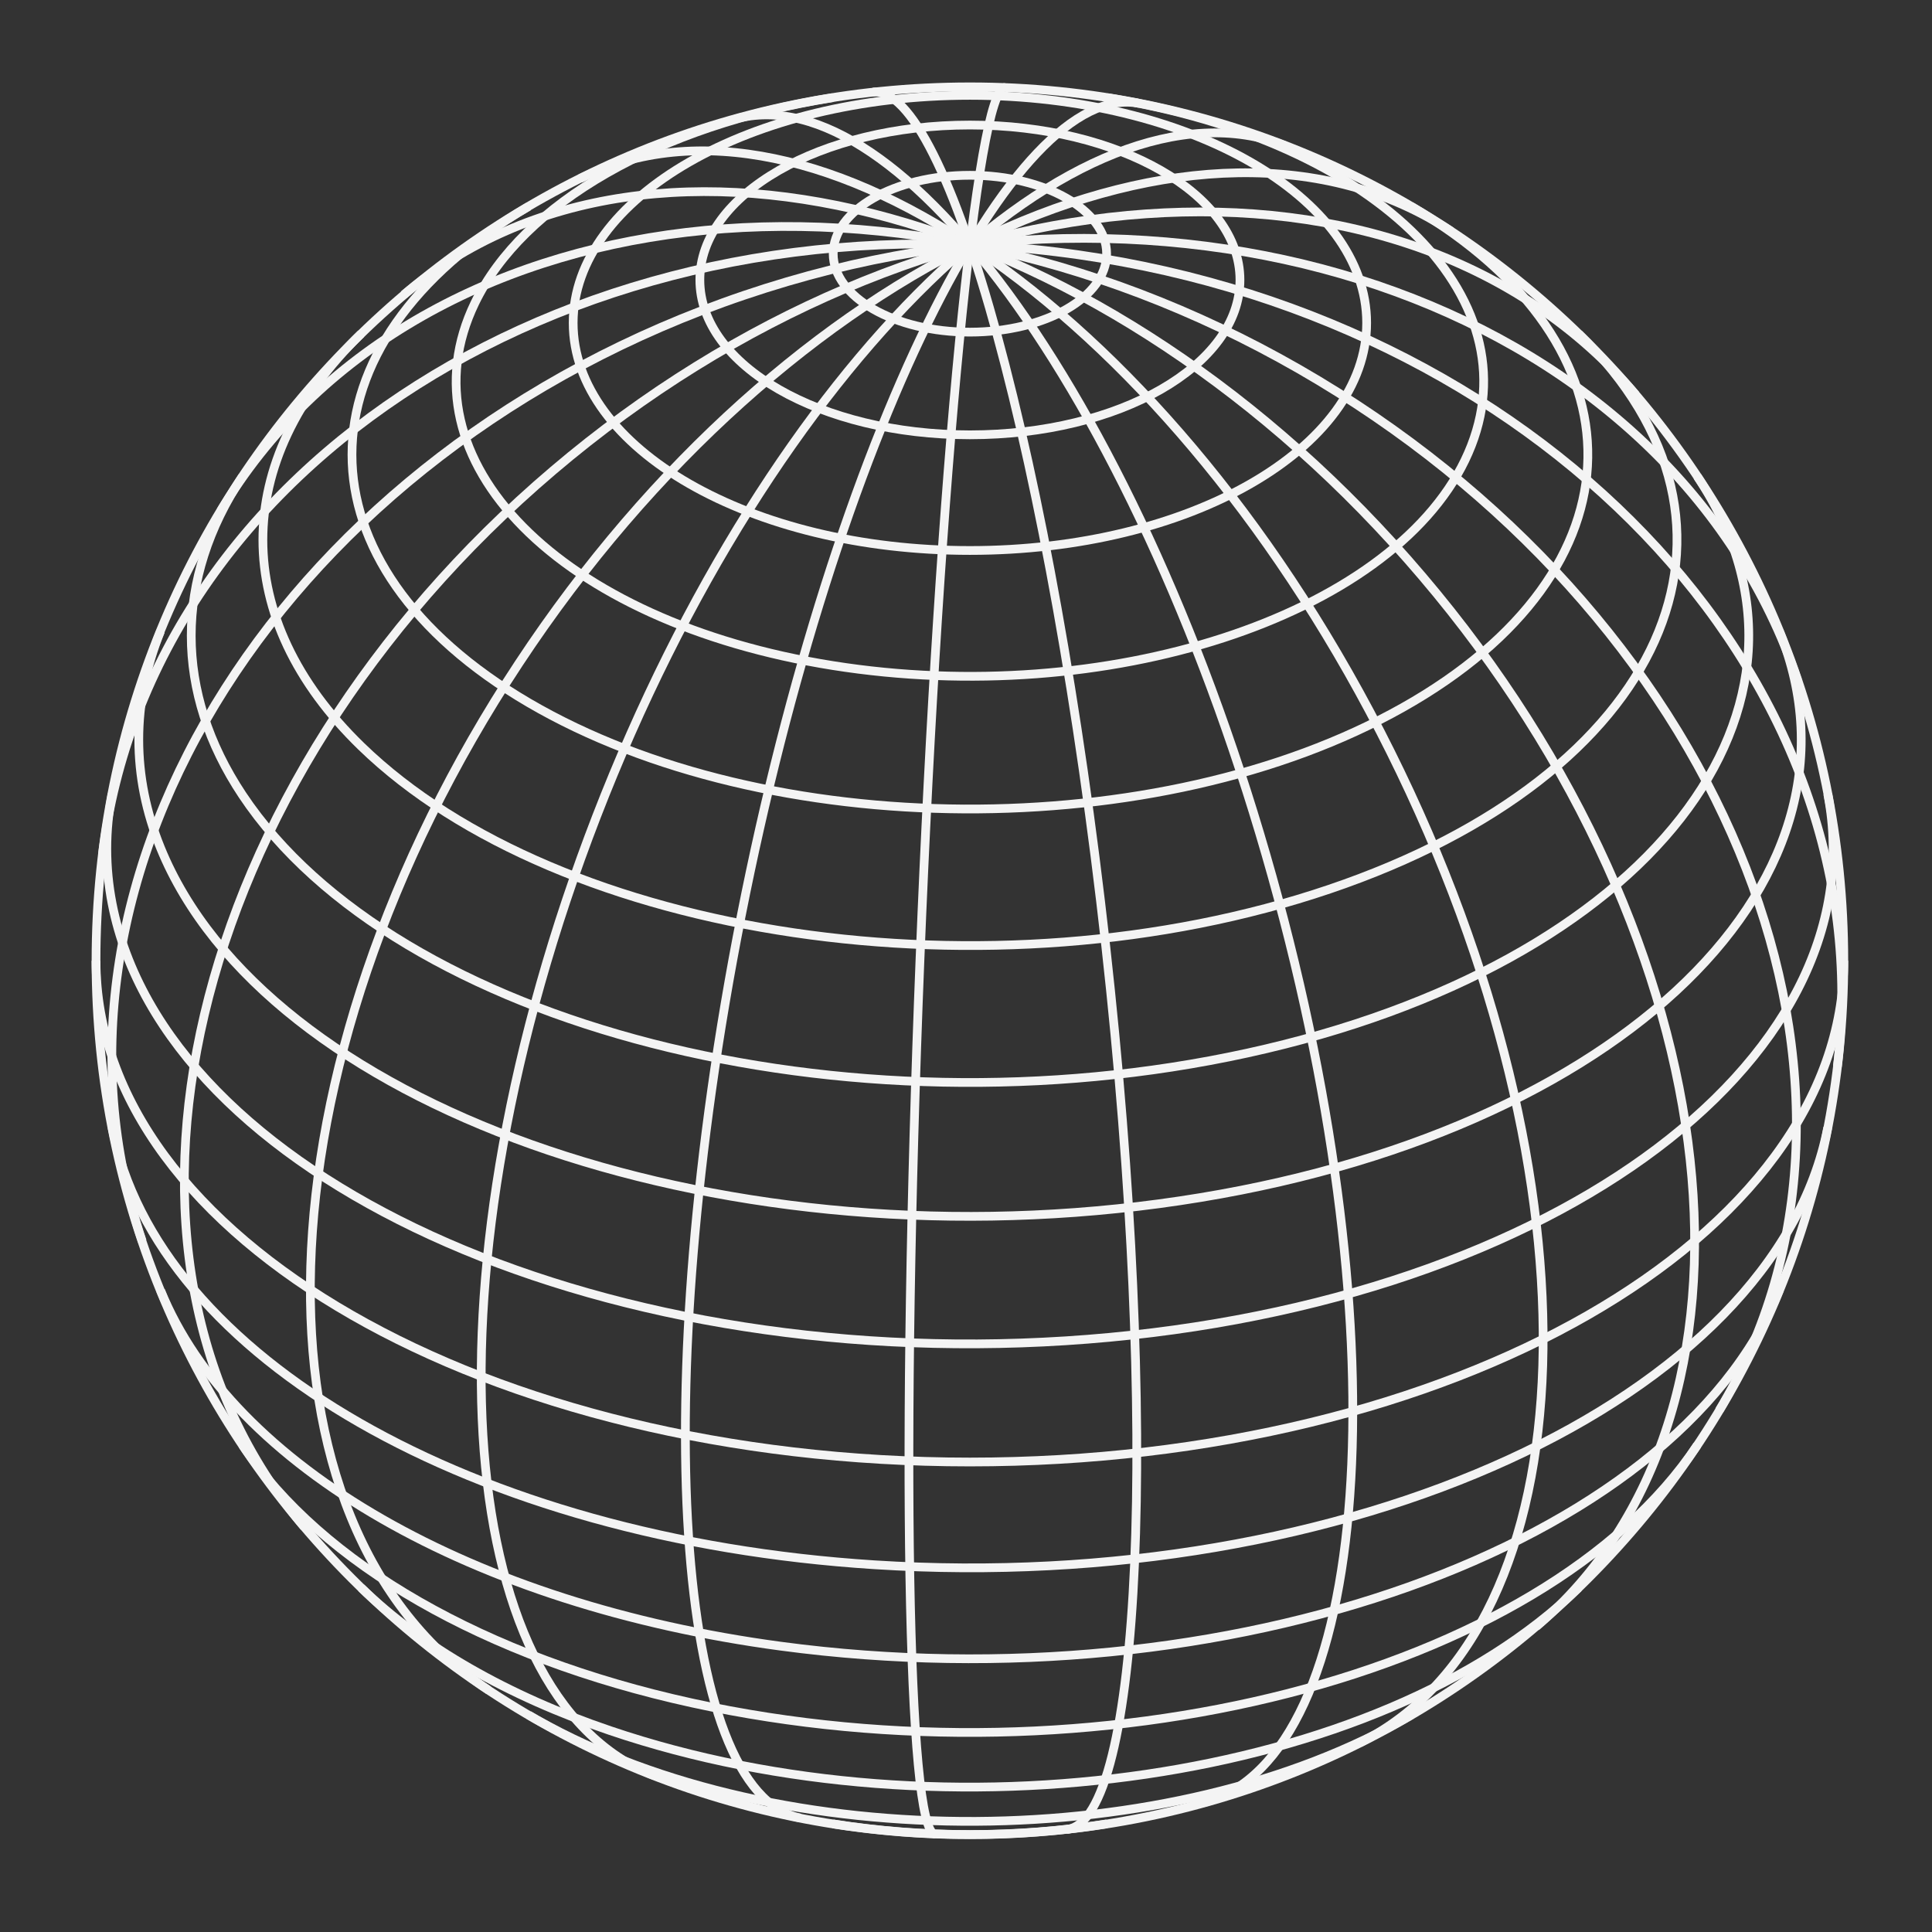 <svg
viewBox="0 0 462.937 462.937"
version="1.1"
id="svg11849"
sodipodi:docname="coordinates-150903.svg"
inkscape:version="1.2.1 (9c6d41e4, 2022-07-14)"
inkscape:export-filename="coordinates-150903.png"
inkscape:export-xdpi="96"
inkscape:export-ydpi="96"
xmlns:inkscape="http://www.inkscape.org/namespaces/inkscape"
xmlns:sodipodi="http://sodipodi.sourceforge.net/DTD/sodipodi-0.dtd"
xmlns="http://www.w3.org/2000/svg"
xmlns:svg="http://www.w3.org/2000/svg">
<rect x="0" y="0" width="462.937" height="462.937" fill="#333333" stroke="none"/>
<defs
id="defs11853" />
<sodipodi:namedview
id="namedview11851"
pagecolor="#000000"
bordercolor="#000000"
borderopacity="0.25"
inkscape:showpageshadow="2"
inkscape:pageopacity="0"
inkscape:pagecheckerboard="0"
inkscape:deskcolor="#d1d1d1"
showgrid="false"
inkscape:zoom="0.50978868"
inkscape:cx="-179.48614"
inkscape:cy="232.44926"
inkscape:window-width="1440"
inkscape:window-height="847"
inkscape:window-x="0"
inkscape:window-y="25"
inkscape:window-maximized="1"
inkscape:current-layer="svg11849" />
<g
transform="matrix(2.094,0,0,2.094,232.406,230.21)"
fill="none"
stroke="#00000"
id="g11847"
style="stroke:#f4f4f4;stroke-opacity:1;stroke-width:1;stroke-dasharray:none">
<path
transform="rotate(2.297)"
d="M 0,100 C -3.156,100 -5.715,55.228 -5.715,0 -5.715,-55.228 -3.156,-100 0,-100"
id="path11789"
style="stroke:#f4f4f4;stroke-opacity:1;stroke-width:1;stroke-dasharray:none" />
<path
transform="rotate(11.172)"
d="M 0,100 C -14.729,100 -26.67,55.228 -26.67,0 -26.67,-55.228 -14.729,-100 0,-100"
id="path11791"
style="stroke:#f4f4f4;stroke-opacity:1;stroke-width:1;stroke-dasharray:none" />
<path
transform="rotate(21.151)"
d="M 0,100 C -25.299,100 -45.807,55.228 -45.807,0 -45.807,-55.228 -25.298,-100 0,-100"
id="path11793"
style="stroke:#f4f4f4;stroke-opacity:1;stroke-width:1;stroke-dasharray:none" />
<path
transform="rotate(33.418)"
d="M 0,100 C -34.144,100 -61.823,55.228 -61.823,0 -61.823,-55.228 -34.144,-100 0,-100"
id="path11795"
style="stroke:#f4f4f4;stroke-opacity:1;stroke-width:1;stroke-dasharray:none" />
<path
transform="rotate(49.624)"
d="M 0,100 C -40.662,100 -73.626,55.228 -73.626,0 -73.626,-55.228 -40.663,-100 0,-100"
id="path11797"
style="stroke:#f4f4f4;stroke-opacity:1;stroke-width:1;stroke-dasharray:none" />
<path
transform="rotate(71.279)"
d="M 0,100 C -44.41,100 -80.411,55.228 -80.411,0 -80.411,-55.228 -44.41,-100 0,-100"
id="path11799"
style="stroke:#f4f4f4;stroke-opacity:1;stroke-width:1;stroke-dasharray:none" />
<path
transform="rotate(-83.049)"
d="M 0,-100 C 45.131,-100 81.717,-55.228 81.717,0 81.717,55.228 45.131,100 0,100"
id="path11801"
style="stroke:#f4f4f4;stroke-opacity:1;stroke-width:1;stroke-dasharray:none" />
<path
transform="rotate(-59.023)"
d="M 0,-100 C 42.776,-100 77.453,-55.228 77.453,0 77.453,55.228 42.776,100 0,100"
id="path11803"
style="stroke:#f4f4f4;stroke-opacity:1;stroke-width:1;stroke-dasharray:none" />
<path
transform="matrix(0.762,-0.648,0.648,0.762,0,0)"
d="M 0,-100 C 37.507,-100 67.912,-55.228 67.912,0 67.912,55.228 37.507,100 0,100"
id="path11805"
style="stroke:#f4f4f4;stroke-opacity:1;stroke-width:1;stroke-dasharray:none" />
<path
transform="matrix(0.895,-0.446,0.446,0.895,0,0)"
d="M 0,-100 C 29.681,-100 53.742,-55.228 53.742,0 53.742,55.228 29.681,100 0,100"
id="path11807"
style="stroke:#f4f4f4;stroke-opacity:1;stroke-width:1;stroke-dasharray:none" />
<path
transform="matrix(0.963,-0.269,0.269,0.963,0,0)"
d="M 0,-100 C 19.833,-100 35.91,-55.228 35.91,0 35.91,55.228 19.832,100 0,100"
id="path11809"
style="stroke:#f4f4f4;stroke-opacity:1;stroke-width:1;stroke-dasharray:none" />
<path
transform="matrix(0.994,-0.111,0.111,0.994,0,0)"
d="M 0,-100 C 8.633,-100 15.631,-55.228 15.631,0 15.631,55.228 8.633,100 0,100"
id="path11811"
style="stroke:#f4f4f4;stroke-opacity:1;stroke-width:1;stroke-dasharray:none" />
<path
d="m 15.682,98.764 c -10.262,1.629 -21.102,1.629 -31.364,10e-7"
id="path11813"
style="stroke:#f4f4f4;stroke-opacity:1;stroke-width:1;stroke-dasharray:none" />
<path
d="m 50.483,86.322 c -27.345,15.992 -72.114,16.242 -99.995,0.557 -0.327,-0.184 -0.65,-0.369 -0.971,-0.557"
id="path11815"
style="stroke:#f4f4f4;stroke-opacity:1;stroke-width:1;stroke-dasharray:none" />
<path
d="M 69.65,71.756 C 46.92,93.82 -2.691,101.137 -41.16,88.099 -52.909,84.117 -62.711,78.495 -69.653,71.756"
id="path11817"
style="stroke:#f4f4f4;stroke-opacity:1;stroke-width:1;stroke-dasharray:none" />
<path
d="M 83.237,55.422 C 65.681,81.79 14.182,95.002 -31.793,84.932 -55.482,79.743 -74.194,69.01 -83.241,55.422"
id="path11819"
style="stroke:#f4f4f4;stroke-opacity:1;stroke-width:1;stroke-dasharray:none" />
<path
d="M 92.612,37.724 C 80.662,67.062 29.511,85.288 -21.638,78.434 -56.87,73.712 -84.38,57.933 -92.612,37.724"
id="path11821"
style="stroke:#f4f4f4;stroke-opacity:1;stroke-width:1;stroke-dasharray:none" />
<path
d="M 98.16,19.097 C 92.111,50.192 43.259,72.587 -10.95,69.117 -56.825,66.181 -93.037,45.41 -98.156,19.097"
id="path11823"
style="stroke:#f4f4f4;stroke-opacity:1;stroke-width:1;stroke-dasharray:none" />
<path
d="M 100,0 C 100,31.678 55.228,57.359 0,57.359 -55.228,57.359 -100,31.679 -100,0"
id="path11825"
style="stroke:#f4f4f4;stroke-opacity:1;stroke-width:1;stroke-dasharray:none" />
<path
d="m 98.16,-19.097 c 6.05,31.095 -32.994,59.116 -87.206,62.586 -54.212,3.47 -103.06,-18.925 -109.11,-50.02 -0.812,-4.176 -0.812,-8.39 -10e-7,-12.566"
id="path11827"
style="stroke:#f4f4f4;stroke-opacity:1;stroke-width:1;stroke-dasharray:none" />
<path
d="m 92.612,-37.724 c 11.95,29.338 -19.826,58.677 -70.974,65.532 -51.148,6.855 -102.3,-11.372 -114.25,-40.71 -3.325,-8.164 -3.325,-16.658 10e-7,-24.822"
id="path11829"
style="stroke:#f4f4f4;stroke-opacity:1;stroke-width:1;stroke-dasharray:none" />
<path
d="m 83.237,-55.422 c 17.556,26.368 -5.478,55.907 -51.448,65.977 -45.97,10.07 -97.469,-3.142 -115.03,-29.51 -7.818,-11.742 -7.818,-24.725 -2e-6,-36.467"
id="path11831"
style="stroke:#f4f4f4;stroke-opacity:1;stroke-width:1;stroke-dasharray:none" />
<path
d="m 69.65,-71.756 c 22.73,22.064 9.974,50.52 -28.493,63.558 -38.467,13.038 -88.077,5.721 -110.81,-16.343 -15.002,-14.562 -15.002,-32.653 1e-6,-47.215"
id="path11833"
style="stroke:#f4f4f4;stroke-opacity:1;stroke-width:1;stroke-dasharray:none" />
<path
d="m 50.483,-86.322 c 27.345,15.992 26.91,41.672 -0.971,57.356 -27.881,15.684 -72.65,15.435 -99.995,-0.557 -26.97,-15.773 -26.97,-41.026 -3e-6,-56.799"
id="path11835"
style="stroke:#f4f4f4;stroke-opacity:1;stroke-width:1;stroke-dasharray:none" />
<path
d="m 15.682,-98.764 c 31.286,4.968 49.627,23.543 40.966,41.488 -8.661,17.945 -41.044,28.466 -72.33,23.498 -31.286,-4.968 -49.627,-23.543 -40.966,-41.488 5.51,-11.417 21.062,-20.337 40.966,-23.498"
id="path11837"
style="stroke:#f4f4f4;stroke-opacity:1;stroke-width:1;stroke-dasharray:none" />
<path
d="m 45.399,-72.987 c 0,14.382 -20.326,26.041 -45.399,26.041 -25.073,0 -45.399,-11.659 -45.399,-26.041 0,-14.382 20.326,-26.041 45.399,-26.041 25.073,0 45.399,11.659 45.399,26.041 z"
id="path11839"
style="stroke:#f4f4f4;stroke-opacity:1;stroke-width:1;stroke-dasharray:none" />
<path
d="m 30.902,-77.906 c 0,9.79 -13.835,17.725 -30.902,17.725 -17.067,0 -30.902,-7.936 -30.902,-17.725 0,-9.789 13.835,-17.725 30.902,-17.725 17.067,0 30.902,7.936 30.902,17.725 z"
id="path11841"
style="stroke:#f4f4f4;stroke-opacity:1;stroke-width:1;stroke-dasharray:none" />
<path
d="m 15.643,-80.907 c 0,4.956 -7.004,8.974 -15.643,8.974 -8.639,0 -15.643,-4.018 -15.643,-8.974 0,-4.956 7.004,-8.974 15.643,-8.974 8.639,0 15.643,4.018 15.643,8.974 z"
id="path11843"
style="stroke:#f4f4f4;stroke-opacity:1;stroke-width:1;stroke-dasharray:none" />
<path
d="M 100,0 C 100,55.228 55.228,100 0,100 -55.228,100 -100,55.228 -100,0 c 0,-55.228 44.772,-100 100,-100 55.228,0 100,44.772 100,100 z"
id="path11845"
style="stroke:#f4f4f4;stroke-opacity:1;stroke-width:1;stroke-dasharray:none" />
</g>
</svg>
